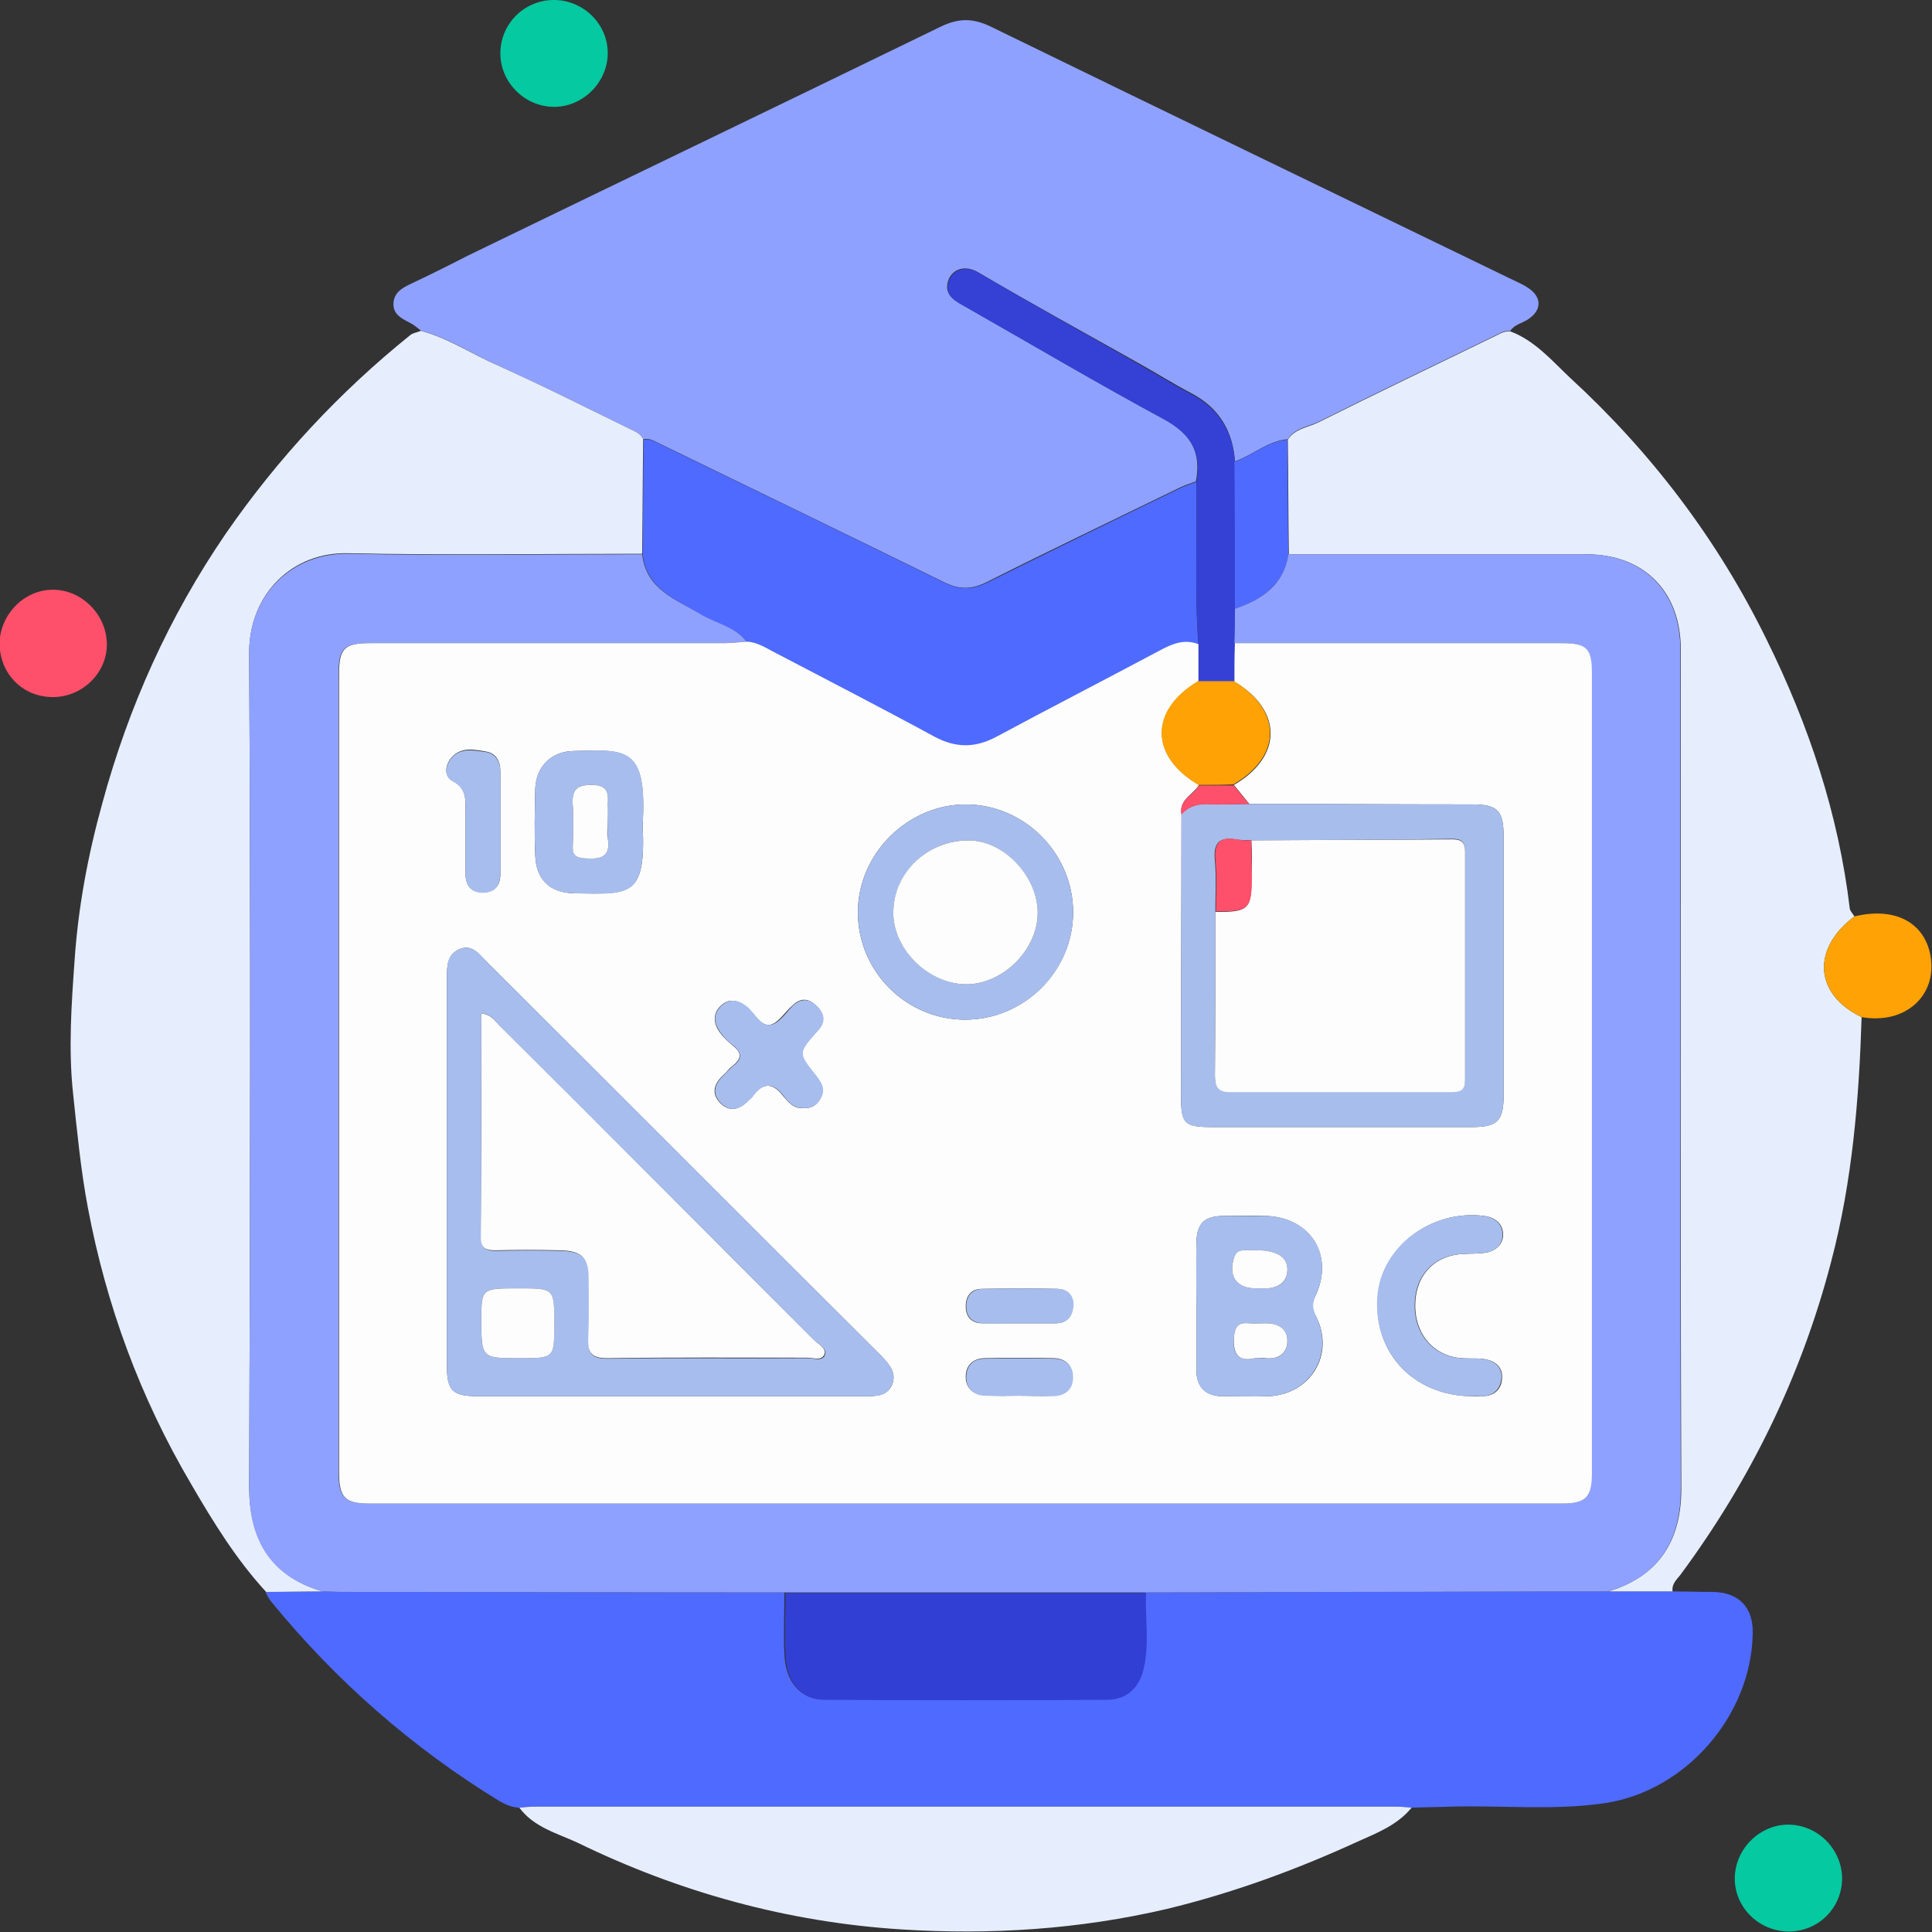 <svg xmlns="http://www.w3.org/2000/svg" width="120" height="120" viewBox="0 0 120 120" fill="none"><rect x="0" y="0" width="120" height="120" fill="#333333" stroke="none"/><g clip-path="url(#clip0_1655_20949)"><path d="M26.165 20.548C25.942 20.388 25.75 20.197 25.495 20.069C24.953 19.782 24.379 19.527 24.442 18.793C24.506 18.091 25.081 17.836 25.623 17.58C26.771 17.038 27.92 16.464 29.037 15.889C38.832 11.135 48.659 6.413 58.423 1.659C59.539 1.117 60.433 1.117 61.55 1.659C72.27 6.892 82.991 12.061 93.711 17.261C94.094 17.453 94.509 17.612 94.892 17.868C95.785 18.442 95.785 19.271 94.892 19.846C94.541 20.069 94.062 20.165 93.807 20.548C93.392 20.516 93.041 20.771 92.69 20.931C89.085 22.685 85.479 24.408 81.906 26.195C81.236 26.514 80.438 26.578 79.991 27.28C78.747 27.376 77.822 28.269 76.705 28.652C76.577 26.77 75.716 25.334 74.025 24.44C72.876 23.834 71.76 23.132 70.611 22.494C67.325 20.643 64.006 18.825 60.752 16.91C59.763 16.336 58.933 16.878 58.837 17.676C58.742 18.378 59.348 18.697 59.858 18.984C64.006 21.345 68.09 23.77 72.302 26.036C73.961 26.929 74.631 28.078 74.28 29.896C73.961 30.024 73.61 30.12 73.291 30.279C69.303 32.225 65.283 34.14 61.294 36.15C60.337 36.629 59.571 36.629 58.614 36.15C52.775 33.278 46.904 30.439 41.066 27.599C40.715 27.439 40.364 27.184 39.949 27.28C39.789 26.929 39.438 26.801 39.119 26.642C36.375 25.302 33.663 23.93 30.887 22.685C29.324 21.983 27.856 20.994 26.165 20.548Z" fill="#8FA1FE"></path><path d="M103.888 98.846C104.717 98.846 105.547 98.878 106.408 98.878C108.004 98.91 108.897 99.835 108.865 101.43C108.801 106.504 104.749 111.226 99.708 111.992C96.517 112.47 93.263 112.119 90.04 112.215C89.243 112.247 88.445 112.247 87.647 112.279C87.328 112.247 87.009 112.215 86.69 112.215C68.855 112.215 51.019 112.215 33.183 112.215C32.864 112.215 32.545 112.247 32.226 112.279C31.779 112.247 31.396 112.087 31.014 111.864C25.589 108.546 20.867 104.398 16.847 99.484C16.688 99.293 16.592 99.101 16.496 98.878C17.677 98.878 18.825 98.846 20.006 98.846C20.389 98.846 20.803 98.878 21.186 98.878C30.375 98.878 39.564 98.91 48.722 98.91C48.722 100.186 48.658 101.462 48.722 102.739C48.785 104.462 49.711 105.546 51.147 105.546C56.985 105.578 62.824 105.578 68.695 105.546C69.876 105.546 70.673 104.844 70.96 103.664C71.343 102.101 71.088 100.505 71.12 98.91C75.523 98.91 79.958 98.878 84.361 98.878C89.53 98.878 94.699 98.846 99.868 98.846C101.24 98.846 102.58 98.846 103.888 98.846Z" fill="#4F6AFE"></path><path d="M20.04 98.846C18.859 98.846 17.71 98.878 16.53 98.878C14.679 96.868 13.244 94.539 11.872 92.178C8.713 86.817 6.607 81.106 5.458 75.012C5.012 72.651 4.788 70.258 4.533 67.865C4.246 65.121 4.437 62.409 4.629 59.697C4.852 56.379 5.458 53.124 6.352 49.902C7.979 43.903 10.5 38.288 14.041 33.119C17.264 28.46 21.093 24.345 25.496 20.803C25.655 20.675 25.942 20.643 26.134 20.548C27.825 20.994 29.293 21.983 30.888 22.686C33.664 23.93 36.376 25.302 39.12 26.642C39.439 26.801 39.79 26.929 39.949 27.28C39.917 29.641 39.917 32.034 39.886 34.395C33.791 34.395 27.729 34.491 21.635 34.363C18.157 34.267 15.477 36.884 15.477 40.553C15.573 57.846 15.541 75.14 15.477 92.433C15.509 95.432 16.658 97.857 20.04 98.846Z" fill="#E6EEFE"></path><path d="M103.886 98.846C102.546 98.846 101.206 98.846 99.898 98.846C103.28 97.825 104.429 95.4 104.429 92.465C104.365 75.076 104.397 57.719 104.397 40.33C104.397 36.724 102.099 34.427 98.526 34.427C92.368 34.427 86.21 34.427 80.052 34.427C80.02 32.066 80.02 29.673 79.988 27.312C80.435 26.61 81.264 26.546 81.903 26.227C85.476 24.44 89.082 22.717 92.687 20.962C93.038 20.803 93.389 20.548 93.804 20.58C95.335 21.154 96.388 22.398 97.505 23.451C102.578 28.11 106.694 33.534 109.725 39.724C112.341 45.02 114.192 50.54 114.894 56.442C114.926 56.602 115.085 56.761 115.181 56.921C112.501 58.931 112.692 61.771 115.628 63.175C115.468 68.28 115.053 73.353 113.745 78.33C111.895 85.445 108.736 91.922 104.365 97.825C104.11 98.144 103.822 98.399 103.886 98.846Z" fill="#E6EEFE"></path><path d="M32.258 112.279C32.577 112.247 32.896 112.215 33.215 112.215C51.051 112.215 68.886 112.215 86.722 112.215C87.041 112.215 87.36 112.247 87.679 112.279C86.786 113.363 85.541 113.842 84.329 114.384C80.5 116.139 76.576 117.575 72.492 118.564C67.036 119.84 61.516 120.191 55.996 119.84C48.945 119.394 42.213 117.543 35.863 114.448C34.619 113.874 33.151 113.491 32.258 112.279Z" fill="#E6EEFE"></path><path d="M115.629 63.175C112.694 61.771 112.502 58.931 115.182 56.921C117.671 56.315 119.522 57.272 119.904 59.346C120.351 61.835 118.341 63.653 115.629 63.175Z" fill="#FEA205"></path><path d="M37.747 3.35C37.715 5.169 36.152 6.668 34.365 6.637C32.546 6.605 31.047 5.073 31.079 3.254C31.11 1.436 32.61 -0.032 34.461 2.22551e-05C36.279 0.032 37.779 1.532 37.747 3.35Z" fill="#05C9A0"></path><path d="M111.1 119.968C109.282 119.968 107.75 118.5 107.75 116.682C107.75 114.863 109.282 113.332 111.068 113.332C112.887 113.332 114.387 114.831 114.418 116.65C114.418 118.5 112.951 119.968 111.1 119.968Z" fill="#05C9A0"></path><path d="M3.287 36.629C5.074 36.629 6.605 38.16 6.637 39.979C6.669 41.766 5.138 43.297 3.287 43.297C1.405 43.297 0.001 41.861 -0.031 39.979C0.001 38.16 1.5 36.629 3.287 36.629Z" fill="#FE506B"></path><path d="M39.914 34.427C39.946 32.066 39.946 29.673 39.978 27.312C40.393 27.216 40.744 27.471 41.095 27.631C46.965 30.471 52.804 33.31 58.643 36.182C59.6 36.66 60.398 36.629 61.323 36.182C65.312 34.204 69.3 32.257 73.32 30.311C73.639 30.152 73.99 30.056 74.309 29.928C74.373 33.31 74.181 36.692 74.437 40.043C73.607 39.724 72.905 39.979 72.171 40.362C68.757 42.148 65.344 43.903 61.961 45.754C60.621 46.488 59.409 46.52 58.037 45.786C54.719 43.967 51.368 42.276 48.05 40.521C47.54 40.234 46.997 39.947 46.391 39.883C45.689 38.958 44.541 38.766 43.615 38.224C42.052 37.235 40.169 36.66 39.914 34.427Z" fill="#4F6AFE"></path><path d="M74.44 40.043C74.184 36.66 74.376 33.278 74.312 29.928C74.663 28.142 73.993 26.993 72.334 26.068C68.154 23.802 64.038 21.377 59.89 19.016C59.38 18.729 58.774 18.41 58.869 17.708C58.965 16.91 59.795 16.368 60.784 16.942C64.038 18.857 67.325 20.675 70.611 22.558C71.76 23.196 72.876 23.898 74.025 24.504C75.716 25.398 76.578 26.833 76.705 28.716C76.705 31.779 76.705 34.81 76.737 37.841C76.737 38.543 76.737 39.277 76.737 39.979C76.705 40.776 76.705 41.574 76.673 42.34C75.939 42.34 75.206 42.34 74.44 42.34C74.44 41.574 74.44 40.808 74.44 40.043Z" fill="#3441D4"></path><path d="M76.704 37.809C76.704 34.778 76.704 31.715 76.672 28.684C77.789 28.301 78.714 27.408 79.958 27.312C79.99 29.673 79.99 32.066 80.022 34.427C79.735 36.341 78.395 37.235 76.704 37.809Z" fill="#4F6AFE"></path><path d="M76.705 37.809C78.396 37.235 79.736 36.341 80.023 34.427C86.181 34.427 92.339 34.427 98.497 34.427C102.071 34.427 104.368 36.724 104.368 40.33C104.368 57.719 104.336 75.076 104.4 92.465C104.4 95.4 103.283 97.857 99.869 98.846C94.701 98.846 89.532 98.878 84.363 98.878C79.96 98.878 75.525 98.91 71.122 98.91C63.656 98.91 56.189 98.91 48.723 98.91C39.534 98.91 30.345 98.878 21.188 98.878C20.805 98.878 20.39 98.846 20.008 98.846C16.625 97.857 15.477 95.432 15.477 92.465C15.541 75.171 15.573 57.878 15.477 40.585C15.445 36.916 18.157 34.331 21.635 34.395C27.729 34.523 33.791 34.427 39.885 34.427C40.141 36.66 42.023 37.235 43.586 38.192C44.512 38.734 45.66 38.926 46.362 39.851C45.884 39.883 45.405 39.947 44.926 39.947C37.62 39.947 30.281 39.947 22.975 39.947C21.348 39.947 21.029 40.266 21.029 41.893C21.029 58.389 21.029 74.916 21.029 91.412C21.029 93.007 21.38 93.39 22.975 93.39C47.639 93.39 72.302 93.39 96.966 93.39C98.497 93.39 98.848 93.007 98.848 91.476C98.848 74.916 98.848 58.389 98.848 41.829C98.848 40.266 98.529 39.947 96.966 39.947C90.202 39.947 83.438 39.947 76.673 39.947C76.705 39.245 76.705 38.543 76.705 37.809Z" fill="#8FA1FE"></path><path d="M48.786 98.942C56.252 98.942 63.718 98.942 71.184 98.942C71.121 100.537 71.408 102.132 71.025 103.696C70.738 104.876 69.94 105.578 68.76 105.578C62.921 105.61 57.082 105.61 51.211 105.578C49.743 105.578 48.85 104.493 48.786 102.771C48.722 101.494 48.786 100.218 48.786 98.942Z" fill="#323FD4"></path><path d="M76.703 39.947C83.468 39.947 90.232 39.947 96.996 39.947C98.559 39.947 98.878 40.266 98.878 41.829C98.878 58.389 98.878 74.916 98.878 91.476C98.878 93.007 98.495 93.39 96.996 93.39C72.332 93.39 47.669 93.39 23.005 93.39C21.41 93.39 21.059 93.039 21.059 91.412C21.059 74.916 21.059 58.389 21.059 41.893C21.059 40.266 21.378 39.947 23.005 39.947C30.311 39.947 37.65 39.947 44.956 39.947C45.435 39.947 45.914 39.883 46.392 39.851C46.998 39.883 47.509 40.202 48.051 40.489C51.402 42.244 54.752 43.967 58.038 45.754C59.41 46.488 60.623 46.456 61.963 45.722C65.345 43.903 68.759 42.148 72.173 40.33C72.906 39.947 73.608 39.692 74.438 40.011C74.438 40.776 74.438 41.542 74.438 42.308C71.407 44.127 71.407 46.966 74.47 48.753C74.119 49.359 73.226 49.646 73.385 50.572C73.385 56.379 73.353 62.186 73.353 67.993C73.353 69.811 73.545 70.003 75.299 70.003C80.66 70.003 86.052 70.003 91.412 70.003C93.007 70.003 93.39 69.62 93.39 68.056C93.39 62.696 93.39 57.304 93.39 51.944C93.39 50.348 93.007 49.965 91.444 49.965C86.818 49.965 82.223 49.934 77.597 49.934C77.278 49.551 76.959 49.136 76.64 48.753C79.671 46.998 79.671 44.127 76.671 42.34C76.671 41.542 76.671 40.745 76.703 39.947ZM41.542 86.722C45.595 86.722 49.647 86.722 53.731 86.722C54.369 86.722 55.071 86.722 55.39 86.052C55.709 85.318 55.294 84.807 54.784 84.265C46.584 76.097 38.416 67.897 30.216 59.729C29.769 59.282 29.322 58.612 28.525 58.963C27.791 59.282 27.759 59.984 27.759 60.686C27.759 68.726 27.759 76.767 27.759 84.807C27.759 86.403 28.11 86.722 29.737 86.722C33.662 86.722 37.586 86.722 41.542 86.722ZM66.653 56.666C66.653 52.997 63.622 49.965 59.984 49.965C56.379 49.965 53.284 53.029 53.284 56.666C53.284 60.335 56.283 63.334 59.953 63.334C63.622 63.334 66.653 60.303 66.653 56.666ZM74.31 81.042C74.31 82.382 74.31 83.754 74.31 85.094C74.31 86.147 74.885 86.722 75.938 86.722C76.895 86.722 77.852 86.754 78.809 86.722C81.425 86.594 82.925 84.105 81.745 81.776C81.489 81.298 81.457 80.947 81.713 80.468C82.893 77.947 81.362 75.586 78.586 75.522C77.756 75.491 76.927 75.522 76.065 75.522C74.789 75.522 74.342 75.969 74.31 77.213C74.31 78.49 74.31 79.766 74.31 81.042ZM39.915 51.242C40.202 46.296 38.862 46.583 35.608 46.647C34.236 46.679 33.311 47.604 33.247 48.976C33.215 50.38 33.183 51.752 33.247 53.156C33.311 54.656 34.172 55.453 35.672 55.485C39.118 55.517 40.139 55.772 39.915 51.242ZM91.348 86.722C91.54 86.722 91.731 86.722 91.955 86.722C92.784 86.754 93.295 86.307 93.295 85.541C93.327 84.807 92.72 84.456 92.018 84.392C91.636 84.361 91.221 84.392 90.838 84.361C89.083 84.265 87.871 82.893 87.903 81.01C87.934 79.192 89.115 77.947 90.934 77.884C91.412 77.852 91.891 77.884 92.369 77.788C92.976 77.66 93.39 77.213 93.359 76.639C93.327 75.969 92.848 75.618 92.178 75.522C88.86 75.108 85.765 77.501 85.573 80.596C85.318 84.041 87.807 86.658 91.348 86.722ZM49.902 68.822C50.381 68.854 50.732 68.663 50.955 68.216C51.274 67.642 50.987 67.227 50.668 66.812C49.551 65.44 49.551 65.44 50.668 64.132C50.7 64.1 50.732 64.068 50.764 64.036C51.274 63.494 51.242 62.983 50.7 62.473C50.221 61.994 49.742 61.962 49.232 62.441C48.753 62.856 48.339 63.558 47.828 63.653C47.19 63.749 46.839 62.856 46.297 62.473C45.722 62.058 45.18 62.026 44.701 62.537C44.286 62.983 44.318 63.558 44.669 64.068C44.893 64.387 45.18 64.674 45.499 64.93C46.137 65.408 46.041 65.791 45.467 66.238C45.276 66.365 45.148 66.589 44.956 66.748C44.382 67.259 44.127 67.897 44.733 68.503C45.307 69.109 45.946 68.918 46.488 68.344C46.584 68.248 46.679 68.184 46.743 68.088C47.349 67.259 47.956 67.195 48.626 68.056C48.945 68.439 49.296 68.886 49.902 68.822ZM31.077 51.114C31.077 50.029 31.077 48.976 31.077 47.892C31.077 47.253 30.79 46.775 30.184 46.679C29.418 46.551 28.588 46.36 27.982 47.126C27.631 47.604 27.599 48.211 28.11 48.498C29.035 48.976 28.908 49.742 28.908 50.508C28.908 51.72 28.908 52.965 28.908 54.177C28.908 54.911 29.163 55.422 29.992 55.422C30.79 55.422 31.109 54.943 31.077 54.177C31.077 53.188 31.077 52.167 31.077 51.114ZM63.271 86.69C63.973 86.69 64.707 86.722 65.409 86.69C66.142 86.658 66.621 86.275 66.621 85.509C66.621 84.807 66.174 84.392 65.504 84.361C64.037 84.329 62.569 84.329 61.101 84.361C60.431 84.392 59.984 84.807 59.984 85.509C59.984 86.211 60.431 86.594 61.101 86.658C61.835 86.722 62.537 86.69 63.271 86.69ZM63.175 82.191C63.973 82.191 64.77 82.191 65.568 82.191C66.334 82.191 66.621 81.68 66.653 81.042C66.653 80.436 66.27 80.085 65.664 80.053C64.1 80.021 62.569 80.021 61.005 80.053C60.335 80.053 59.984 80.468 59.984 81.138C59.984 81.808 60.367 82.191 61.005 82.191C61.739 82.191 62.441 82.191 63.175 82.191Z" fill="#FDFDFE"></path><path d="M74.438 48.753C71.407 46.966 71.375 44.127 74.406 42.308C75.14 42.308 75.874 42.308 76.639 42.308C79.638 44.127 79.638 46.966 76.607 48.721C75.906 48.753 75.172 48.753 74.438 48.753Z" fill="#FEA205"></path><path d="M41.541 86.722C37.617 86.722 33.66 86.722 29.736 86.722C28.077 86.722 27.758 86.403 27.758 84.807C27.758 76.767 27.758 68.726 27.758 60.686C27.758 59.984 27.758 59.282 28.524 58.963C29.321 58.612 29.768 59.25 30.215 59.729C38.415 67.897 46.583 76.097 54.782 84.265C55.293 84.775 55.708 85.318 55.389 86.052C55.07 86.754 54.4 86.722 53.73 86.722C49.646 86.722 45.593 86.722 41.541 86.722ZM29.895 62.951C29.895 67.642 29.895 72.268 29.895 76.863C29.895 77.501 30.151 77.692 30.757 77.692C32.097 77.66 33.469 77.66 34.809 77.692C36.181 77.724 36.596 78.139 36.596 79.479C36.596 80.723 36.66 81.936 36.564 83.18C36.5 84.137 36.819 84.392 37.776 84.392C41.924 84.329 46.04 84.392 50.188 84.361C50.539 84.361 51.113 84.584 51.241 84.137C51.369 83.754 50.858 83.499 50.571 83.244C44.062 76.703 37.521 70.194 31.012 63.685C30.725 63.398 30.534 62.983 29.895 62.951ZM32.225 80.021C29.895 80.021 29.895 80.021 29.895 81.968C29.895 84.361 29.895 84.361 32.288 84.361C34.426 84.361 34.426 84.361 34.426 82.223C34.426 80.021 34.426 80.021 32.225 80.021Z" fill="#A7BDED"></path><path d="M77.595 49.934C82.222 49.934 86.816 49.965 91.442 49.965C93.006 49.965 93.389 50.348 93.389 51.944C93.389 57.304 93.389 62.696 93.389 68.056C93.389 69.652 93.006 70.003 91.411 70.003C86.05 70.003 80.658 70.003 75.298 70.003C73.511 70.003 73.352 69.811 73.352 67.993C73.352 62.186 73.383 56.379 73.383 50.572C73.798 50.093 74.341 49.934 74.979 49.934C75.84 49.997 76.702 49.934 77.595 49.934ZM77.723 52.199C77.404 52.167 77.085 52.199 76.766 52.135C75.713 51.975 75.362 52.358 75.457 53.411C75.553 54.464 75.489 55.549 75.489 56.602C75.489 59.984 75.489 63.366 75.457 66.748C75.457 67.386 75.585 67.801 76.351 67.801C80.977 67.801 85.572 67.801 90.198 67.801C90.741 67.801 90.996 67.642 90.996 67.067C90.996 62.345 90.996 57.591 90.996 52.869C90.996 52.295 90.772 52.103 90.23 52.103C86.082 52.167 81.903 52.167 77.723 52.199Z" fill="#A7BDEC"></path><path d="M66.654 56.666C66.654 60.335 63.623 63.334 59.954 63.334C56.284 63.334 53.285 60.335 53.285 56.666C53.285 53.06 56.348 49.965 59.986 49.965C63.623 49.965 66.654 52.997 66.654 56.666ZM60.209 52.199C57.688 52.167 55.582 54.113 55.487 56.57C55.391 58.835 57.593 61.069 59.922 61.133C62.187 61.197 64.389 59.091 64.452 56.793C64.516 54.528 62.379 52.231 60.209 52.199Z" fill="#A7BDED"></path><path d="M74.311 81.042C74.311 79.766 74.279 78.49 74.311 77.213C74.343 75.937 74.79 75.522 76.066 75.522C76.895 75.522 77.725 75.522 78.587 75.522C81.394 75.586 82.894 77.947 81.713 80.468C81.49 80.947 81.522 81.297 81.745 81.776C82.894 84.105 81.394 86.594 78.81 86.722C77.853 86.754 76.895 86.722 75.938 86.722C74.853 86.722 74.311 86.179 74.311 85.094C74.311 83.722 74.311 82.382 74.311 81.042ZM77.98 80.021C78.204 80.021 78.459 80.021 78.682 80.021C79.416 79.989 79.927 79.67 79.959 78.904C79.99 78.171 79.448 77.852 78.842 77.724C78.395 77.628 77.916 77.66 77.438 77.66C77.119 77.66 76.832 77.628 76.672 78.043C76.257 79.224 76.768 80.021 77.98 80.021ZM77.916 84.361C78.267 84.361 78.459 84.361 78.65 84.361C79.416 84.424 79.927 84.105 79.959 83.34C79.99 82.51 79.384 82.191 78.618 82.191C78.267 82.191 77.916 82.223 77.566 82.191C76.927 82.127 76.704 82.382 76.64 83.052C76.544 84.169 76.959 84.584 77.916 84.361Z" fill="#A7BDED"></path><path d="M39.916 51.242C40.14 55.804 39.087 55.549 35.673 55.485C34.141 55.453 33.312 54.656 33.248 53.156C33.184 51.784 33.216 50.38 33.248 48.976C33.28 47.604 34.237 46.679 35.609 46.647C38.863 46.551 40.235 46.296 39.916 51.242ZM37.747 51.082C37.747 50.731 37.715 50.38 37.747 49.997C37.81 49.232 37.747 48.753 36.726 48.753C35.736 48.753 35.513 49.136 35.577 50.029C35.641 50.859 35.609 51.688 35.577 52.518C35.577 53.06 35.736 53.284 36.311 53.316C37.268 53.379 37.97 53.284 37.747 52.039C37.715 51.72 37.747 51.401 37.747 51.082Z" fill="#A7BDED"></path><path d="M91.348 86.722C87.838 86.69 85.318 84.041 85.541 80.596C85.733 77.501 88.828 75.108 92.146 75.522C92.816 75.618 93.294 75.969 93.326 76.639C93.358 77.245 92.943 77.692 92.337 77.788C91.859 77.884 91.38 77.852 90.901 77.884C89.083 77.947 87.902 79.192 87.87 81.01C87.838 82.893 89.051 84.265 90.806 84.361C91.189 84.392 91.603 84.361 91.986 84.392C92.688 84.456 93.294 84.807 93.262 85.541C93.231 86.307 92.72 86.754 91.922 86.722C91.731 86.69 91.54 86.722 91.348 86.722Z" fill="#A7BDED"></path><path d="M49.904 68.822C49.297 68.854 48.946 68.439 48.659 68.056C47.989 67.195 47.383 67.259 46.777 68.088C46.713 68.184 46.617 68.248 46.522 68.344C45.979 68.918 45.341 69.109 44.767 68.503C44.16 67.897 44.416 67.259 44.99 66.748C45.15 66.589 45.309 66.397 45.501 66.238C46.075 65.823 46.139 65.408 45.532 64.93C45.213 64.706 44.926 64.387 44.703 64.068C44.352 63.558 44.288 63.015 44.735 62.536C45.213 62.026 45.788 62.058 46.33 62.473C46.873 62.856 47.191 63.749 47.862 63.653C48.372 63.59 48.819 62.888 49.266 62.441C49.776 61.994 50.255 62.026 50.733 62.473C51.244 62.983 51.307 63.494 50.797 64.036C50.765 64.068 50.733 64.1 50.701 64.132C49.584 65.408 49.584 65.408 50.701 66.812C51.02 67.227 51.307 67.642 50.988 68.216C50.733 68.663 50.382 68.854 49.904 68.822Z" fill="#A7BDED"></path><path d="M31.078 51.114C31.078 52.135 31.078 53.188 31.078 54.209C31.078 54.943 30.791 55.453 29.993 55.453C29.195 55.453 28.908 54.943 28.908 54.209C28.908 52.997 28.908 51.752 28.908 50.54C28.908 49.774 29.036 49.008 28.11 48.53C27.6 48.274 27.632 47.636 27.983 47.158C28.557 46.392 29.419 46.615 30.184 46.711C30.791 46.807 31.078 47.317 31.078 47.923C31.078 48.976 31.078 50.061 31.078 51.114Z" fill="#A7BDED"></path><path d="M63.27 86.69C62.568 86.69 61.834 86.722 61.132 86.69C60.462 86.658 60.016 86.243 60.016 85.541C60.016 84.839 60.43 84.392 61.132 84.392C62.6 84.361 64.068 84.361 65.535 84.392C66.206 84.424 66.652 84.839 66.652 85.541C66.652 86.307 66.174 86.69 65.44 86.722C64.674 86.722 63.972 86.69 63.27 86.69Z" fill="#A7BDED"></path><path d="M63.174 82.191C62.472 82.191 61.739 82.223 61.037 82.191C60.367 82.159 60.016 81.776 60.016 81.138C60.016 80.468 60.367 80.085 61.037 80.053C62.6 80.021 64.132 80.021 65.695 80.053C66.301 80.053 66.684 80.436 66.684 81.042C66.652 81.68 66.365 82.191 65.599 82.191C64.738 82.191 63.94 82.191 63.174 82.191Z" fill="#A7BDED"></path><path d="M77.597 49.934C76.735 49.934 75.842 49.997 74.981 49.965C74.342 49.934 73.8 50.093 73.385 50.604C73.194 49.678 74.119 49.391 74.47 48.785C75.204 48.785 75.906 48.785 76.64 48.785C76.927 49.136 77.246 49.551 77.597 49.934Z" fill="#FE506B"></path><path d="M29.895 62.951C30.533 63.015 30.725 63.398 30.98 63.653C37.521 70.162 44.03 76.703 50.539 83.212C50.794 83.467 51.336 83.722 51.209 84.105C51.049 84.552 50.507 84.329 50.156 84.329C46.008 84.329 41.892 84.297 37.744 84.361C36.787 84.361 36.5 84.073 36.532 83.148C36.596 81.936 36.564 80.691 36.564 79.447C36.564 78.107 36.149 77.692 34.777 77.66C33.437 77.628 32.065 77.628 30.725 77.66C30.119 77.66 29.863 77.469 29.863 76.831C29.927 72.268 29.895 67.642 29.895 62.951Z" fill="#FDFDFE"></path><path d="M32.228 80.021C34.429 80.021 34.429 80.021 34.429 82.223C34.429 84.361 34.429 84.361 32.291 84.361C29.898 84.361 29.898 84.361 29.898 81.968C29.898 80.021 29.898 80.021 32.228 80.021Z" fill="#FDFDFE"></path><path d="M77.726 52.199C81.906 52.167 86.086 52.167 90.234 52.135C90.808 52.135 90.999 52.358 90.999 52.901C90.999 57.623 90.999 62.377 90.999 67.099C90.999 67.674 90.744 67.833 90.202 67.833C85.575 67.833 80.981 67.833 76.354 67.833C75.589 67.833 75.461 67.418 75.461 66.78C75.493 63.398 75.493 60.016 75.493 56.634C77.535 56.666 77.758 56.474 77.726 54.464C77.79 53.699 77.758 52.965 77.726 52.199Z" fill="#FDFDFE"></path><path d="M77.725 52.199C77.725 52.933 77.757 53.699 77.757 54.432C77.757 56.474 77.566 56.634 75.523 56.602C75.523 55.549 75.587 54.464 75.492 53.411C75.396 52.358 75.747 51.944 76.8 52.135C77.119 52.199 77.438 52.199 77.725 52.199Z" fill="#FE506B"></path><path d="M60.21 52.199C62.411 52.231 64.517 54.528 64.453 56.794C64.389 59.091 62.188 61.197 59.922 61.133C57.561 61.069 55.392 58.836 55.487 56.57C55.551 54.113 57.689 52.167 60.21 52.199Z" fill="#FDFDFE"></path><path d="M77.981 80.021C76.769 80.021 76.258 79.224 76.673 78.043C76.833 77.628 77.12 77.66 77.439 77.66C77.918 77.66 78.396 77.628 78.843 77.724C79.449 77.852 79.992 78.171 79.96 78.904C79.928 79.638 79.417 79.989 78.683 80.021C78.46 80.021 78.237 80.021 77.981 80.021Z" fill="#FDFDFE"></path><path d="M77.916 84.361C76.959 84.584 76.576 84.169 76.64 83.052C76.703 82.382 76.927 82.127 77.565 82.191C77.916 82.223 78.267 82.191 78.618 82.191C79.384 82.191 79.99 82.51 79.958 83.34C79.926 84.073 79.415 84.424 78.65 84.361C78.458 84.329 78.235 84.361 77.916 84.361Z" fill="#FDFDFE"></path><path d="M37.746 51.082C37.746 51.401 37.682 51.72 37.746 52.039C37.969 53.284 37.267 53.379 36.31 53.316C35.736 53.284 35.545 53.06 35.577 52.518C35.608 51.688 35.64 50.859 35.577 50.029C35.513 49.136 35.736 48.753 36.725 48.753C37.746 48.753 37.81 49.232 37.746 49.997C37.746 50.348 37.746 50.731 37.746 51.082Z" fill="#FDFDFE"></path></g><defs><clipPath id="clip0_1655_20949"><rect width="119.968" height="120" fill="white"></rect></clipPath></defs></svg>